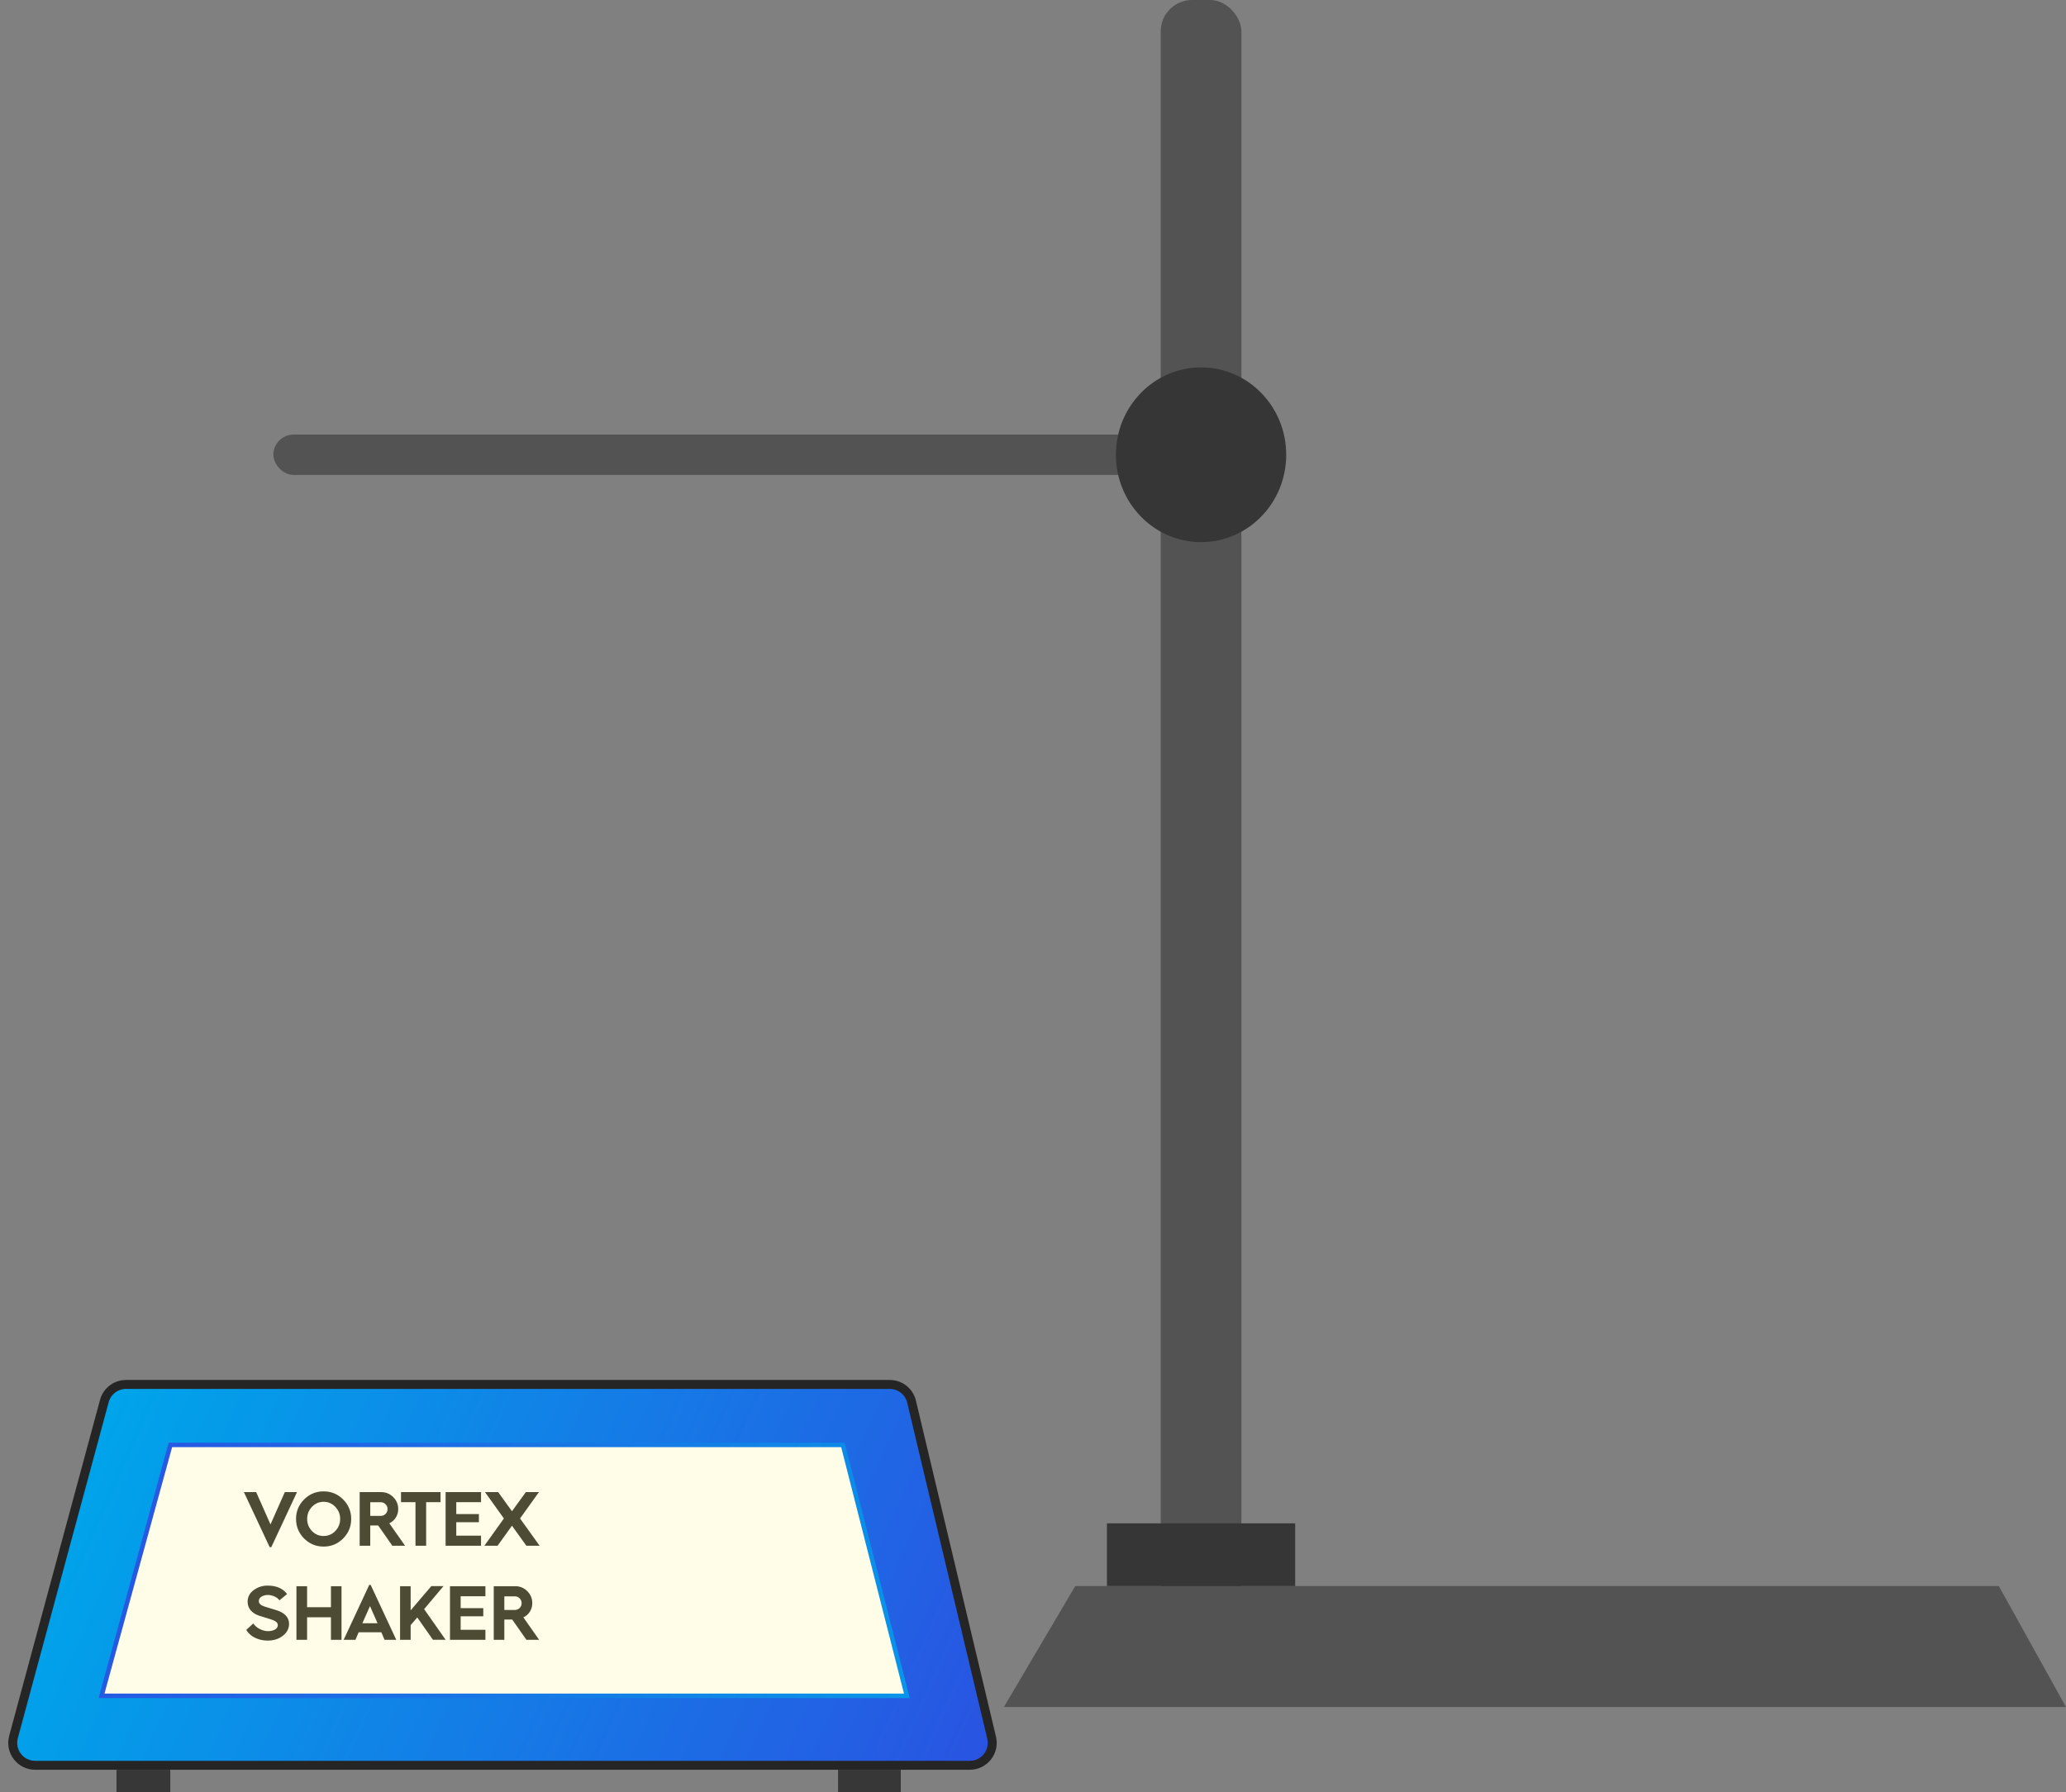 <svg width="461" height="400" viewBox="0 0 461 400" fill="none" xmlns="http://www.w3.org/2000/svg">
<rect x="0" y="0" width="461" height="400" fill="#808080" stroke="none"/>
<rect x="259" width="18" height="360" rx="7" fill="#535353"/>
<path d="M239.925 354H446.012L461 381H224L239.925 354Z" fill="#535353"/>
<rect x="247" y="340" width="42" height="14" fill="#363636"/>
<rect x="61" y="97" width="201" height="9" rx="4.5" fill="#535353"/>
<ellipse cx="268" cy="101.5" rx="19" ry="19.5" fill="#363636"/>
<path d="M28.113 309H198.541C200.856 309 202.869 310.589 203.405 312.842L221.267 387.842C222.015 390.984 219.633 394 216.403 394H7.837C4.545 394 2.152 390.873 3.011 387.695L23.287 312.695C23.876 310.515 25.854 309 28.113 309Z" fill="url(#paint0_linear_1_8)" stroke="#252525" stroke-width="2"/>
<path d="M22.656 378.5L38.023 322.5H188.087L202.357 378.5H22.656Z" fill="#FFFDE7" stroke="url(#paint1_linear_1_8)"/>
<rect x="26" y="395" width="12" height="5" fill="#373737"/>
<rect x="187" y="395" width="14" height="5" fill="#373737"/>
<path d="M60.17 345.306L54.424 333.032H57.161L60.357 340.24L63.553 333.032H66.273L60.544 345.306H60.17ZM76.563 343.385C75.362 344.586 73.911 345.187 72.211 345.187C70.511 345.187 69.061 344.586 67.859 343.385C66.658 342.172 66.057 340.716 66.057 339.016C66.057 337.316 66.658 335.865 67.859 334.664C69.061 333.463 70.511 332.862 72.211 332.862C73.911 332.862 75.362 333.463 76.563 334.664C77.764 335.865 78.365 337.316 78.365 339.016C78.365 340.716 77.764 342.172 76.563 343.385ZM72.211 342.824C73.231 342.824 74.098 342.456 74.812 341.719C75.537 340.971 75.9 340.07 75.9 339.016C75.9 337.962 75.537 337.061 74.812 336.313C74.098 335.565 73.231 335.191 72.211 335.191C71.203 335.191 70.335 335.565 69.61 336.313C68.896 337.061 68.539 337.962 68.539 339.016C68.539 340.07 68.896 340.971 69.61 341.719C70.335 342.456 71.203 342.824 72.211 342.824ZM80.255 345V333.032H85.066C86.109 333.032 86.998 333.4 87.735 334.137C88.483 334.874 88.857 335.769 88.857 336.823C88.857 337.514 88.675 338.149 88.313 338.727C87.95 339.294 87.469 339.713 86.868 339.985L90.387 345H87.548L84.386 340.478H82.618V345H80.255ZM82.618 338.336H84.947C85.377 338.336 85.74 338.189 86.035 337.894C86.329 337.599 86.477 337.242 86.477 336.823C86.477 336.392 86.329 336.03 86.035 335.735C85.74 335.44 85.377 335.293 84.947 335.293H82.618V338.336ZM92.709 345V335.276H89.479V333.032H98.302V335.276H95.089V345H92.709ZM99.43 345V333.032H107.335V335.276H101.81V337.928H106.859V339.747H101.81V342.756H107.335V345H99.43ZM108.086 345L112.438 338.914L108.222 333.032H111.163L114.24 337.299L117.334 333.032H120.258L116.042 338.914L120.411 345H117.453L114.24 340.529L111.027 345H108.086ZM59.693 366.17C58.729 366.17 57.811 365.966 56.938 365.558C56.066 365.139 55.403 364.549 54.95 363.79L56.514 362.345C56.819 362.821 57.29 363.229 57.925 363.569C58.571 363.898 59.188 364.062 59.778 364.062C60.378 364.062 60.894 363.949 61.325 363.722C61.767 363.484 61.987 363.15 61.987 362.719C61.987 362.402 61.84 362.141 61.545 361.937C61.262 361.733 60.86 361.552 60.339 361.393L57.856 360.628C57.086 360.379 56.457 359.988 55.969 359.455C55.493 358.922 55.255 358.265 55.255 357.483C55.255 356.418 55.709 355.556 56.615 354.899C57.522 354.23 58.553 353.896 59.709 353.896C61.67 353.896 63.121 354.525 64.061 355.783L62.361 357.177C62.078 356.803 61.693 356.514 61.206 356.31C60.73 356.095 60.236 355.987 59.727 355.987C59.262 355.987 58.814 356.106 58.383 356.344C57.964 356.582 57.755 356.922 57.755 357.364C57.755 357.919 58.214 358.333 59.132 358.605L61.749 359.404C62.611 359.676 63.285 360.067 63.773 360.577C64.26 361.087 64.504 361.705 64.504 362.43C64.504 363.484 64.039 364.374 63.109 365.099C62.191 365.813 61.053 366.17 59.693 366.17ZM66.144 366V354.032H68.523V358.724H73.844V354.032H76.207V366H73.844V360.968H68.523V366H66.144ZM76.678 366L82.39 353.743H82.713L88.425 366H85.807L85.093 364.317H80.027L79.313 366H76.678ZM80.86 362.294H84.243L82.56 358.469L80.86 362.294ZM89.269 366V354.032H91.632V359.421L96.24 354.015H98.96L94.641 359.149L99.436 365.983H96.597L93.112 361.002L91.632 362.719V366H89.269ZM100.409 366V354.032H108.314V356.276H102.789V358.928H107.838V360.747H102.789V363.756H108.314V366H100.409ZM110.171 366V354.032H114.982C116.024 354.032 116.914 354.4 117.651 355.137C118.399 355.874 118.773 356.769 118.773 357.823C118.773 358.514 118.591 359.149 118.229 359.727C117.866 360.294 117.384 360.713 116.784 360.985L120.303 366H117.464L114.302 361.478H112.534V366H110.171ZM112.534 359.336H114.863C115.293 359.336 115.656 359.189 115.951 358.894C116.245 358.599 116.393 358.242 116.393 357.823C116.393 357.392 116.245 357.03 115.951 356.735C115.656 356.44 115.293 356.293 114.863 356.293H112.534V359.336Z" fill="#4E4B34"/>
<defs>
<linearGradient id="paint0_linear_1_8" x1="28" y1="308" x2="223.731" y2="395.601" gradientUnits="userSpaceOnUse">
<stop stop-color="#00A4EA"/>
<stop offset="1" stop-color="#2A52E2"/>
</linearGradient>
<linearGradient id="paint1_linear_1_8" x1="35.966" y1="324.192" x2="202.348" y2="380.911" gradientUnits="userSpaceOnUse">
<stop stop-color="#2758E3"/>
<stop offset="1" stop-color="#0895E8"/>
</linearGradient>
</defs>
</svg>

